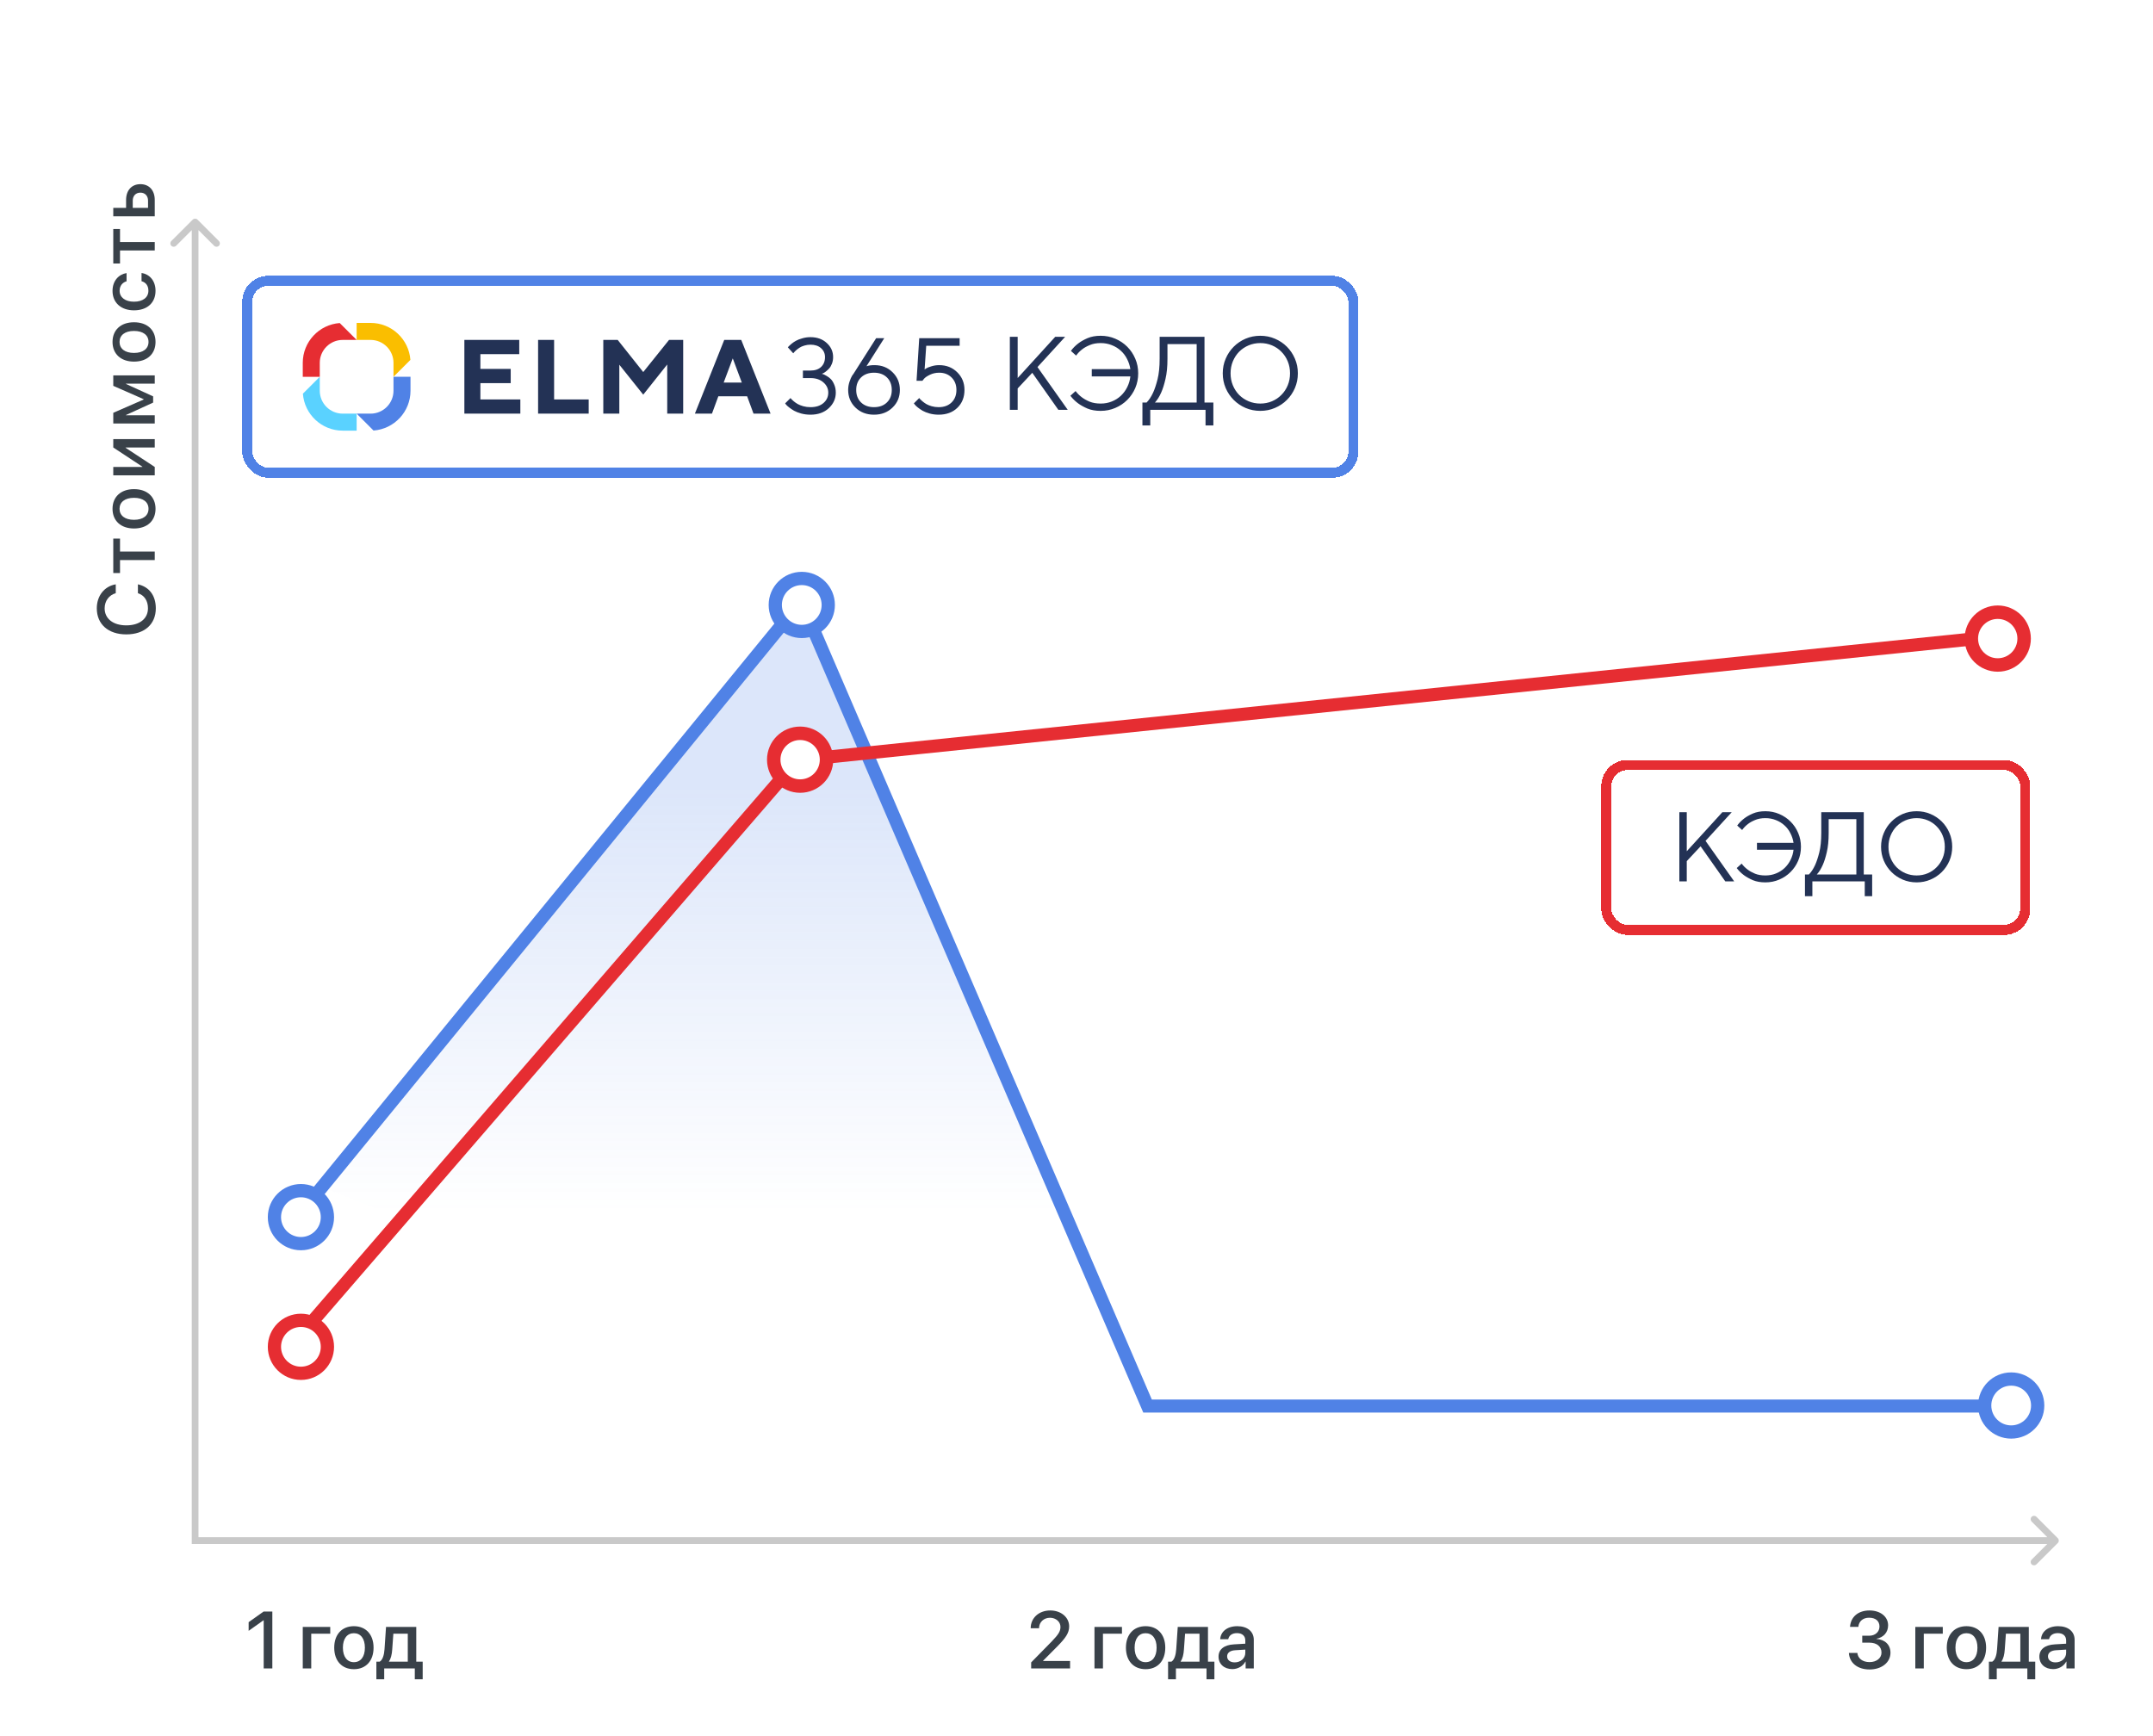 <svg width="320" height="258" viewBox="0 0 320 258" fill="none" xmlns="http://www.w3.org/2000/svg">
<g clip-path="url(#clip0_3767_4099)">
<g filter="url(#filter0_d_3767_4099)">
<path d="M0 9.6C0 6.24 0 4.56 0.654 3.276C1.229 2.147 2.147 1.229 3.276 0.654C4.56 0 6.24 0 9.6 0H310.4C313.76 0 315.44 0 316.724 0.654C317.853 1.229 318.771 2.147 319.346 3.276C320 4.56 320 6.24 320 9.6V254.4C320 257.76 320 259.44 319.346 260.724C318.771 261.853 317.853 262.771 316.724 263.346C315.44 264 313.76 264 310.4 264H9.6C6.24 264 4.56 264 3.276 263.346C2.147 262.771 1.229 261.853 0.654 260.724C0 259.44 0 257.76 0 254.4V9.6Z" fill="white" fill-opacity="0.25" shape-rendering="crispEdges"/>
<path d="M0.154 9.6C0.154 7.917 0.154 6.665 0.235 5.672C0.316 4.681 0.477 3.962 0.791 3.346C1.352 2.246 2.246 1.352 3.346 0.791C3.962 0.477 4.681 0.316 5.672 0.235C6.665 0.154 7.917 0.154 9.6 0.154H310.4C312.083 0.154 313.335 0.154 314.328 0.235C315.319 0.316 316.038 0.477 316.654 0.791C317.754 1.352 318.648 2.246 319.209 3.346C319.523 3.962 319.684 4.681 319.765 5.672C319.846 6.665 319.846 7.917 319.846 9.6V254.4C319.846 256.083 319.846 257.335 319.765 258.328C319.684 259.319 319.523 260.038 319.209 260.654C318.648 261.754 317.754 262.648 316.654 263.209C316.038 263.523 315.319 263.684 314.328 263.765C313.335 263.846 312.083 263.846 310.4 263.846H9.6C7.917 263.846 6.665 263.846 5.672 263.765C4.681 263.684 3.962 263.523 3.346 263.209C2.246 262.648 1.352 261.754 0.791 260.654C0.477 260.038 0.316 259.319 0.235 258.328C0.154 257.335 0.154 256.083 0.154 254.4V9.6Z" stroke="white" stroke-opacity="0.15" stroke-width="0.308" shape-rendering="crispEdges"/>
</g>
<rect x="5" y="6" width="310" height="258" rx="3.867" fill="white"/>
<g filter="url(#filter1_d_3767_4099)">
<rect x="238" y="112" width="63.759" height="26" rx="3.867" fill="white" shape-rendering="crispEdges"/>
<rect x="238.75" y="112.75" width="62.259" height="24.5" rx="3.117" stroke="#E62D32" stroke-width="1.5" shape-rendering="crispEdges"/>
<path d="M249.601 119.764H250.703V125.566L255.991 119.764H257.386L253.494 124.024L257.754 130.047H256.431L252.759 124.832L250.703 127.035V130.047H249.601V119.764Z" fill="#233255"/>
<path d="M262.386 130.194C261.681 130.194 261.064 130.086 260.536 129.87C260.017 129.645 259.576 129.4 259.214 129.136C258.792 128.823 258.43 128.465 258.127 128.064L258.861 127.403C259.106 127.735 259.4 128.029 259.742 128.284C260.036 128.509 260.403 128.715 260.844 128.901C261.285 129.077 261.799 129.165 262.386 129.165C262.954 129.165 263.478 129.067 263.958 128.871C264.448 128.676 264.874 128.406 265.236 128.064C265.608 127.711 265.907 127.305 266.132 126.844C266.367 126.374 266.514 125.875 266.573 125.346H261.138V124.318H266.573C266.495 123.809 266.338 123.329 266.103 122.878C265.878 122.428 265.584 122.041 265.221 121.718C264.859 121.385 264.438 121.125 263.958 120.939C263.478 120.743 262.954 120.645 262.386 120.645C261.799 120.645 261.29 120.738 260.859 120.925C260.428 121.101 260.07 121.302 259.786 121.527C259.453 121.781 259.169 122.075 258.934 122.408L258.2 121.747C258.484 121.355 258.832 121.003 259.243 120.69C259.586 120.425 260.017 120.18 260.536 119.955C261.064 119.73 261.681 119.617 262.386 119.617C263.121 119.617 263.806 119.754 264.443 120.028C265.089 120.303 265.652 120.68 266.132 121.16C266.612 121.639 266.989 122.203 267.263 122.849C267.537 123.485 267.675 124.171 267.675 124.905C267.675 125.64 267.537 126.33 267.263 126.977C266.989 127.613 266.612 128.171 266.132 128.651C265.652 129.131 265.089 129.508 264.443 129.782C263.806 130.056 263.121 130.194 262.386 130.194Z" fill="#233255"/>
<path d="M268.271 129.018H268.858C269.201 128.666 269.505 128.206 269.769 127.638C269.994 127.148 270.205 126.516 270.401 125.743C270.597 124.959 270.694 123.995 270.694 122.849V119.764H277.011V129.018H278.259V132.25H277.158V130.047H269.372V132.25H268.271V129.018ZM275.909 129.018V120.792H271.796V122.849C271.796 123.975 271.703 124.925 271.517 125.699C271.341 126.472 271.14 127.109 270.915 127.608C270.66 128.186 270.366 128.656 270.033 129.018H275.909Z" fill="#233255"/>
<path d="M284.869 130.194C284.135 130.194 283.444 130.056 282.798 129.782C282.161 129.508 281.603 129.131 281.123 128.651C280.643 128.171 280.266 127.613 279.992 126.977C279.718 126.33 279.581 125.64 279.581 124.905C279.581 124.171 279.718 123.485 279.992 122.849C280.266 122.203 280.643 121.639 281.123 121.16C281.603 120.68 282.161 120.303 282.798 120.028C283.444 119.754 284.135 119.617 284.869 119.617C285.604 119.617 286.289 119.754 286.926 120.028C287.572 120.303 288.135 120.68 288.615 121.16C289.095 121.639 289.472 122.203 289.746 122.849C290.02 123.485 290.157 124.171 290.157 124.905C290.157 125.64 290.02 126.33 289.746 126.977C289.472 127.613 289.095 128.171 288.615 128.651C288.135 129.131 287.572 129.508 286.926 129.782C286.289 130.056 285.604 130.194 284.869 130.194ZM284.869 129.165C285.457 129.165 286.005 129.058 286.514 128.842C287.024 128.627 287.464 128.328 287.836 127.946C288.218 127.564 288.517 127.114 288.732 126.595C288.948 126.076 289.056 125.513 289.056 124.905C289.056 124.298 288.948 123.735 288.732 123.216C288.517 122.697 288.218 122.247 287.836 121.865C287.464 121.483 287.024 121.184 286.514 120.969C286.005 120.753 285.457 120.645 284.869 120.645C284.282 120.645 283.733 120.753 283.224 120.969C282.715 121.184 282.269 121.483 281.887 121.865C281.515 122.247 281.221 122.697 281.006 123.216C280.79 123.735 280.683 124.298 280.683 124.905C280.683 125.513 280.79 126.076 281.006 126.595C281.221 127.114 281.515 127.564 281.887 127.946C282.269 128.328 282.715 128.627 283.224 128.842C283.733 129.058 284.282 129.165 284.869 129.165Z" fill="#233255"/>
</g>
<path d="M119.562 89.351L48 176.5L166 223.5L296.5 226L295 208.5H170.5L119.562 89.351Z" fill="url(#paint0_linear_3767_4099)" fill-opacity="0.2"/>
<path d="M47 177.5L119.078 89.351L170.559 209H298" stroke="#5082E6" stroke-width="1.934"/>
<circle cx="119.168" cy="89.923" r="4.923" fill="#5082E6"/>
<circle cx="119.166" cy="89.923" r="2.954" fill="white"/>
<circle cx="44.727" cy="180.923" r="4.923" fill="#5082E6"/>
<circle cx="44.725" cy="180.923" r="2.954" fill="white"/>
<circle cx="298.923" cy="208.923" r="4.923" fill="#5082E6"/>
<circle cx="298.921" cy="208.923" r="2.954" fill="white"/>
<path d="M43.67 199.625L118.5 113L293 95" stroke="#E62D32" stroke-width="1.934"/>
<circle cx="296.923" cy="94.923" r="3.923" fill="white" stroke="#E62D32" stroke-width="2"/>
<circle cx="118.923" cy="112.923" r="3.923" fill="white" stroke="#E62D32" stroke-width="2"/>
<circle cx="44.727" cy="200.198" r="4.923" fill="#E62D32"/>
<circle cx="44.725" cy="200.198" r="2.954" fill="white"/>
<path d="M39.193 248V240.846H39.164L36.955 242.416V241.127L39.182 239.545H40.477V248H39.193ZM49.084 242.838H46.26V248H45V241.836H49.084V242.838ZM52.6 248.117C50.836 248.117 49.676 246.904 49.676 244.918C49.676 242.938 50.842 241.725 52.6 241.725C54.357 241.725 55.523 242.938 55.523 244.918C55.523 246.904 54.363 248.117 52.6 248.117ZM52.6 247.074C53.596 247.074 54.234 246.289 54.234 244.918C54.234 243.553 53.59 242.768 52.6 242.768C51.609 242.768 50.965 243.553 50.965 244.918C50.965 246.289 51.609 247.074 52.6 247.074ZM60.609 246.998V242.838H58.465L58.295 245.193C58.248 245.92 58.096 246.553 57.815 246.951V246.998H60.609ZM57.105 249.617H55.94V246.998H56.438C56.889 246.717 57.094 245.973 57.152 245.141L57.375 241.836H61.869V246.998H62.824V249.617H61.652V248H57.105V249.617Z" fill="#394149"/>
<path d="M23.158 90.426C23.158 92.799 21.465 94.299 18.77 94.299C16.092 94.299 14.387 92.787 14.387 90.426C14.387 88.563 15.518 87.139 17.205 86.858L17.205 88.176C16.203 88.451 15.553 89.33 15.553 90.426C15.553 91.961 16.812 92.957 18.77 92.957C20.744 92.957 21.992 91.973 21.992 90.42C21.992 89.289 21.441 88.475 20.498 88.176L20.498 86.858C22.174 87.221 23.158 88.528 23.158 90.426ZM16.836 80.056L17.838 80.056L17.838 81.99L23 81.99L23 83.249L17.838 83.249L17.838 85.183L16.836 85.183L16.836 80.056ZM23.117 75.633C23.117 77.397 21.904 78.557 19.918 78.557C17.938 78.557 16.725 77.391 16.725 75.633C16.725 73.875 17.938 72.709 19.918 72.709C21.904 72.709 23.117 73.869 23.117 75.633ZM22.074 75.633C22.074 74.637 21.289 73.998 19.918 73.998C18.553 73.998 17.768 74.643 17.768 75.633C17.768 76.623 18.553 77.268 19.918 77.268C21.289 77.268 22.074 76.623 22.074 75.633ZM23 69.411L23 70.659L16.836 70.659L16.836 69.411L21.154 69.411L21.154 69.365L16.836 66.517L16.836 65.269L23 65.269L23 66.517L18.67 66.517L18.67 66.564L23 69.411ZM23 61.731L23 62.949L16.836 62.949L16.836 61.361L21.354 59.387L21.354 59.34L16.836 57.354L16.836 55.801L23 55.801L23 57.031L18.723 57.031L18.723 57.072L22.76 58.918L22.76 59.844L18.723 61.69L18.723 61.731L23 61.731ZM23.117 50.827C23.117 52.591 21.904 53.751 19.918 53.751C17.938 53.751 16.725 52.585 16.725 50.827C16.725 49.069 17.938 47.903 19.918 47.903C21.904 47.903 23.117 49.064 23.117 50.827ZM22.074 50.827C22.074 49.831 21.289 49.193 19.918 49.193C18.553 49.193 17.768 49.837 17.768 50.827C17.768 51.818 18.553 52.462 19.918 52.462C21.289 52.462 22.074 51.818 22.074 50.827ZM18.811 40.592L18.811 41.811C18.242 41.975 17.779 42.443 17.779 43.229C17.779 44.207 18.617 44.846 19.918 44.846C21.254 44.846 22.057 44.201 22.057 43.217C22.057 42.467 21.682 41.975 21.037 41.799L21.037 40.58C22.273 40.762 23.117 41.776 23.117 43.229C23.117 44.992 21.893 46.129 19.918 46.129C17.984 46.129 16.725 44.992 16.725 43.24C16.725 41.717 17.674 40.768 18.811 40.592ZM16.836 34.042L17.838 34.042L17.838 35.976L23 35.976L23 37.235L17.838 37.235L17.838 39.169L16.836 39.169L16.836 34.042ZM19.73 29.83L19.73 30.896L22.004 30.896L22.004 29.83C22.004 29.104 21.547 28.635 20.867 28.635C20.182 28.635 19.73 29.109 19.73 29.83ZM23 32.156L16.836 32.156L16.836 30.896L18.74 30.896L18.74 29.719C18.74 28.295 19.566 27.375 20.867 27.375C22.174 27.375 23 28.295 23 29.719L23 32.156Z" fill="#394149"/>
<path d="M153.191 242.023C153.191 240.5 154.416 239.387 156.098 239.387C157.709 239.387 158.91 240.412 158.91 241.754C158.91 242.738 158.383 243.471 157.146 244.736L155.031 246.863V246.893H159.045V248H153.262V247.109L156.314 243.998C157.346 242.926 157.615 242.48 157.615 241.818C157.615 241.068 156.936 240.471 156.057 240.471C155.131 240.471 154.434 241.139 154.434 242.018V242.035H153.191V242.023ZM166.756 242.838H163.932V248H162.672V241.836H166.756V242.838ZM170.271 248.117C168.508 248.117 167.348 246.904 167.348 244.918C167.348 242.938 168.514 241.725 170.271 241.725C172.029 241.725 173.195 242.938 173.195 244.918C173.195 246.904 172.035 248.117 170.271 248.117ZM170.271 247.074C171.268 247.074 171.906 246.289 171.906 244.918C171.906 243.553 171.262 242.768 170.271 242.768C169.281 242.768 168.637 243.553 168.637 244.918C168.637 246.289 169.281 247.074 170.271 247.074ZM178.281 246.998V242.838H176.137L175.967 245.193C175.92 245.92 175.768 246.553 175.486 246.951V246.998H178.281ZM174.777 249.617H173.611V246.998H174.109C174.561 246.717 174.766 245.973 174.824 245.141L175.047 241.836H179.541V246.998H180.496V249.617H179.324V248H174.777V249.617ZM183.514 247.104C184.398 247.104 185.09 246.494 185.09 245.691V245.205L183.572 245.299C182.816 245.352 182.389 245.686 182.389 246.213C182.389 246.752 182.834 247.104 183.514 247.104ZM183.162 248.105C181.955 248.105 181.111 247.355 181.111 246.248C181.111 245.17 181.938 244.508 183.402 244.426L185.09 244.326V243.852C185.09 243.166 184.627 242.756 183.854 242.756C183.121 242.756 182.664 243.107 182.553 243.658H181.357C181.428 242.545 182.377 241.725 183.9 241.725C185.395 241.725 186.35 242.516 186.35 243.752V248H185.137V246.986H185.107C184.75 247.672 183.971 248.105 183.162 248.105Z" fill="#394149"/>
<path d="M276.785 244.174V243.143H277.805C278.719 243.143 279.346 242.568 279.346 241.771C279.346 240.986 278.807 240.465 277.805 240.465C276.891 240.465 276.281 240.992 276.205 241.824H274.969C275.068 240.342 276.188 239.387 277.863 239.387C279.463 239.387 280.629 240.295 280.629 241.596C280.629 242.65 279.938 243.406 278.889 243.594V243.617C280.16 243.705 280.98 244.484 280.98 245.668C280.98 247.145 279.639 248.158 277.875 248.158C276.053 248.158 274.881 247.156 274.799 245.697H276.059C276.141 246.506 276.809 247.062 277.875 247.062C278.906 247.062 279.645 246.477 279.645 245.65C279.645 244.736 278.953 244.174 277.84 244.174H276.785ZM288.756 242.838H285.932V248H284.672V241.836H288.756V242.838ZM292.271 248.117C290.508 248.117 289.348 246.904 289.348 244.918C289.348 242.938 290.514 241.725 292.271 241.725C294.029 241.725 295.195 242.938 295.195 244.918C295.195 246.904 294.035 248.117 292.271 248.117ZM292.271 247.074C293.268 247.074 293.906 246.289 293.906 244.918C293.906 243.553 293.262 242.768 292.271 242.768C291.281 242.768 290.637 243.553 290.637 244.918C290.637 246.289 291.281 247.074 292.271 247.074ZM300.281 246.998V242.838H298.137L297.967 245.193C297.92 245.92 297.768 246.553 297.486 246.951V246.998H300.281ZM296.777 249.617H295.611V246.998H296.109C296.561 246.717 296.766 245.973 296.824 245.141L297.047 241.836H301.541V246.998H302.496V249.617H301.324V248H296.777V249.617ZM305.514 247.104C306.398 247.104 307.09 246.494 307.09 245.691V245.205L305.572 245.299C304.816 245.352 304.389 245.686 304.389 246.213C304.389 246.752 304.834 247.104 305.514 247.104ZM305.162 248.105C303.955 248.105 303.111 247.355 303.111 246.248C303.111 245.17 303.938 244.508 305.402 244.426L307.09 244.326V243.852C307.09 243.166 306.627 242.756 305.854 242.756C305.121 242.756 304.664 243.107 304.553 243.658H303.357C303.428 242.545 304.377 241.725 305.9 241.725C307.395 241.725 308.35 242.516 308.35 243.752V248H307.137V246.986H307.107C306.75 247.672 305.971 248.105 305.162 248.105Z" fill="#394149"/>
<g filter="url(#filter2_d_3767_4099)">
<rect x="36" y="41" width="165.899" height="30.013" rx="3.867" fill="white" shape-rendering="crispEdges"/>
<rect x="36.75" y="41.75" width="164.399" height="28.513" rx="3.117" stroke="#5082E6" stroke-width="1.5" shape-rendering="crispEdges"/>
<path d="M55.082 61.486H53.006L55.517 63.997C58.586 63.772 61.013 61.206 61.013 58.082V56.007H58.485V58.082C58.485 59.959 56.958 61.486 55.082 61.486Z" fill="#5082E6"/>
<path d="M58.485 53.933V56.007L60.996 53.496C60.772 50.429 58.206 48 55.082 48H53.006V50.528H55.082C56.958 50.528 58.485 52.055 58.485 53.933Z" fill="#FABE00"/>
<path d="M50.933 50.528H53.007L50.496 48.019C47.429 48.242 45 50.809 45 53.933V56.009H47.528V53.933C47.528 52.055 49.055 50.528 50.933 50.528Z" fill="#E62D32"/>
<path d="M47.528 58.082V56.007L45.019 58.518C45.243 61.586 47.809 64.013 50.934 64.013H53.009V61.486H50.934C49.056 61.486 47.528 59.959 47.528 58.082Z" fill="#5AD2FF"/>
<path fill-rule="evenodd" clip-rule="evenodd" d="M161.635 60.733C162.193 60.96 162.844 61.074 163.588 61.074C164.363 61.074 165.087 60.929 165.759 60.639C166.441 60.35 167.035 59.952 167.542 59.446C168.048 58.939 168.446 58.35 168.736 57.678C169.025 56.996 169.17 56.267 169.17 55.492C169.17 54.717 169.025 53.993 168.736 53.322C168.446 52.639 168.048 52.045 167.542 51.539C167.035 51.032 166.441 50.634 165.759 50.345C165.087 50.055 164.363 49.911 163.588 49.911C162.844 49.911 162.193 50.029 161.635 50.267C161.087 50.505 160.632 50.763 160.27 51.042C159.836 51.373 159.469 51.745 159.169 52.159L159.945 52.856C160.193 52.505 160.492 52.195 160.844 51.926C161.144 51.688 161.521 51.477 161.976 51.291C162.43 51.094 162.968 50.996 163.588 50.996C164.188 50.996 164.741 51.099 165.247 51.306C165.754 51.502 166.198 51.776 166.58 52.128C166.963 52.469 167.273 52.877 167.511 53.353C167.759 53.828 167.924 54.334 168.007 54.872H162.27V55.957H168.007C167.945 56.515 167.79 57.043 167.542 57.539C167.304 58.025 166.989 58.453 166.596 58.826C166.213 59.187 165.764 59.472 165.247 59.678C164.741 59.885 164.188 59.988 163.588 59.988C162.968 59.988 162.425 59.895 161.96 59.709C161.495 59.513 161.107 59.296 160.797 59.058C160.436 58.789 160.126 58.479 159.867 58.128L159.092 58.826C159.412 59.249 159.795 59.627 160.239 59.957C160.622 60.236 161.087 60.495 161.635 60.733ZM151.256 50.066H150.093V60.919H151.256V57.74L153.427 55.415L157.303 60.919H158.698L154.202 54.562L158.311 50.066H156.838L151.256 56.19V50.066ZM169.799 59.833H170.419C170.781 59.461 171.101 58.975 171.38 58.376C171.618 57.859 171.84 57.193 172.047 56.376C172.254 55.549 172.357 54.531 172.357 53.322V50.066H179.024V59.833H180.342V63.244H179.179V60.919H170.962V63.244H169.799V59.833ZM177.861 59.833V51.151H173.52V53.322C173.52 54.51 173.422 55.513 173.225 56.329C173.039 57.146 172.827 57.818 172.59 58.345C172.321 58.955 172.011 59.451 171.659 59.833H177.861ZM185.132 60.639C185.814 60.929 186.543 61.074 187.318 61.074C188.093 61.074 188.817 60.929 189.489 60.639C190.171 60.35 190.765 59.952 191.272 59.446C191.778 58.939 192.176 58.35 192.465 57.678C192.755 56.996 192.9 56.267 192.9 55.492C192.9 54.717 192.755 53.993 192.465 53.322C192.176 52.639 191.778 52.045 191.272 51.539C190.765 51.032 190.171 50.634 189.489 50.345C188.817 50.055 188.093 49.911 187.318 49.911C186.543 49.911 185.814 50.055 185.132 50.345C184.46 50.634 183.871 51.032 183.364 51.539C182.858 52.045 182.46 52.639 182.171 53.322C181.881 53.993 181.737 54.717 181.737 55.492C181.737 56.267 181.881 56.996 182.171 57.678C182.46 58.35 182.858 58.939 183.364 59.446C183.871 59.952 184.46 60.35 185.132 60.639ZM189.054 59.647C188.517 59.875 187.938 59.988 187.318 59.988C186.698 59.988 186.119 59.875 185.582 59.647C185.044 59.42 184.574 59.105 184.171 58.702C183.778 58.298 183.468 57.823 183.24 57.275C183.013 56.727 182.899 56.133 182.899 55.492C182.899 54.851 183.013 54.257 183.24 53.709C183.468 53.161 183.778 52.686 184.171 52.283C184.574 51.88 185.044 51.564 185.582 51.337C186.119 51.11 186.698 50.996 187.318 50.996C187.938 50.996 188.517 51.11 189.054 51.337C189.592 51.564 190.057 51.88 190.45 52.283C190.853 52.686 191.168 53.161 191.396 53.709C191.623 54.257 191.737 54.851 191.737 55.492C191.737 56.133 191.623 56.727 191.396 57.275C191.168 57.823 190.853 58.298 190.45 58.702C190.057 59.105 189.592 59.42 189.054 59.647ZM122.363 55.628C122.269 55.592 122.197 55.568 122.144 55.558L122.316 55.495C122.436 55.443 122.574 55.357 122.731 55.237C122.892 55.112 123.057 54.961 123.223 54.784C123.39 54.607 123.531 54.369 123.646 54.072C123.766 53.775 123.825 53.444 123.825 53.079C123.825 52.256 123.51 51.557 122.879 50.984C122.249 50.405 121.443 50.116 120.463 50.116C120.046 50.116 119.642 50.173 119.251 50.288C118.86 50.397 118.545 50.52 118.305 50.655C118.065 50.786 117.841 50.937 117.633 51.109C117.424 51.281 117.291 51.401 117.234 51.468C117.177 51.536 117.132 51.591 117.101 51.633L117.899 52.516L118.008 52.391C118.076 52.303 118.18 52.196 118.321 52.071C118.467 51.94 118.636 51.812 118.829 51.687C119.022 51.557 119.264 51.45 119.556 51.367C119.853 51.278 120.156 51.234 120.463 51.234C121.125 51.234 121.649 51.409 122.035 51.758C122.426 52.107 122.621 52.547 122.621 53.079C122.621 53.689 122.428 54.176 122.043 54.541C121.662 54.901 121.136 55.081 120.463 55.081H119.337V56.199H120.463C121.25 56.199 121.886 56.41 122.371 56.832C122.861 57.255 123.106 57.765 123.106 58.365C123.106 58.98 122.869 59.493 122.395 59.905C121.92 60.317 121.276 60.523 120.463 60.523C120.088 60.523 119.728 60.476 119.384 60.382C119.045 60.283 118.769 60.174 118.555 60.054C118.342 59.929 118.144 59.791 117.961 59.639C117.779 59.483 117.661 59.374 117.609 59.311C117.557 59.243 117.521 59.194 117.5 59.163L116.695 59.96L116.827 60.14C116.921 60.255 117.075 60.395 117.289 60.562C117.502 60.729 117.747 60.893 118.024 61.055C118.305 61.211 118.662 61.349 119.095 61.469C119.528 61.584 119.984 61.641 120.463 61.641C121.584 61.641 122.491 61.318 123.184 60.672C123.878 60.02 124.224 59.251 124.224 58.365C124.224 57.927 124.149 57.533 123.997 57.184C123.852 56.83 123.687 56.559 123.505 56.371C123.322 56.183 123.111 56.022 122.872 55.886C122.632 55.745 122.462 55.66 122.363 55.628ZM132.669 55.339C131.955 54.63 131.058 54.276 129.979 54.276C129.489 54.276 129.09 54.33 128.783 54.44L131.426 50.272H130.221L126.859 55.558L126.648 55.847C126.523 56.05 126.393 56.353 126.257 56.754C126.127 57.15 126.062 57.552 126.062 57.958C126.062 59.006 126.424 59.882 127.149 60.586C127.873 61.289 128.791 61.641 129.901 61.641C131.011 61.641 131.929 61.289 132.653 60.586C133.383 59.882 133.748 59.009 133.748 57.966C133.748 56.918 133.388 56.043 132.669 55.339ZM132.544 57.966C132.544 58.732 132.304 59.35 131.824 59.819C131.345 60.288 130.704 60.523 129.901 60.523C129.103 60.523 128.462 60.288 127.977 59.819C127.498 59.35 127.258 58.732 127.258 57.966C127.258 57.195 127.498 56.574 127.977 56.105C128.462 55.636 129.103 55.401 129.901 55.401C130.704 55.401 131.345 55.636 131.824 56.105C132.304 56.574 132.544 57.195 132.544 57.966ZM139.589 54.276C140.668 54.276 141.564 54.63 142.278 55.339C142.993 56.043 143.35 56.916 143.35 57.958C143.35 59.048 142.998 59.934 142.294 60.617C141.59 61.3 140.662 61.641 139.51 61.641C139.052 61.641 138.609 61.584 138.181 61.469C137.754 61.349 137.402 61.211 137.126 61.055C136.855 60.893 136.615 60.729 136.406 60.562C136.198 60.395 136.052 60.255 135.968 60.14L135.828 59.96L136.625 59.163C136.646 59.194 136.683 59.243 136.735 59.311C136.792 59.374 136.909 59.483 137.087 59.639C137.269 59.791 137.462 59.929 137.665 60.054C137.868 60.174 138.134 60.283 138.463 60.382C138.796 60.476 139.146 60.523 139.51 60.523C140.313 60.523 140.954 60.288 141.434 59.819C141.914 59.35 142.153 58.73 142.153 57.958C142.153 57.203 141.914 56.587 141.434 56.113C140.96 55.639 140.345 55.401 139.589 55.401C139.088 55.401 138.63 55.503 138.213 55.706C137.796 55.91 137.506 56.105 137.345 56.293L137.102 56.598H136.226L136.625 50.272H142.63V51.398H137.665L137.423 54.917C137.485 54.875 137.574 54.818 137.689 54.745C137.803 54.666 138.046 54.57 138.416 54.455C138.791 54.336 139.182 54.276 139.589 54.276ZM77.338 61.485V59.378H71.4V56.948H75.907V54.839H71.4V52.646H77.175V50.528H69.019V61.485H77.338ZM79.977 50.528V61.483H87.498V59.375H82.357V50.528H79.977ZM99.439 50.528H101.542V61.485H99.169V54.18L95.605 58.664L92.049 54.211V61.485H89.668V50.528H91.81L95.605 55.304L99.439 50.528ZM105.818 61.485L106.768 58.903H111.045L111.995 61.485H114.531L110.171 50.528H107.642L103.282 61.485H105.818ZM107.558 56.87L108.911 53.271L110.257 56.87H107.558Z" fill="#233255"/>
</g>
<path d="M305.854 229.354C306.049 229.158 306.049 228.842 305.854 228.646L302.672 225.464C302.476 225.269 302.16 225.269 301.964 225.464C301.769 225.66 301.769 225.976 301.964 226.172L304.793 229L301.964 231.828C301.769 232.024 301.769 232.34 301.964 232.536C302.16 232.731 302.476 232.731 302.672 232.536L305.854 229.354ZM29 229.5H305.5V228.5H29V229.5Z" fill="#C9C9C9"/>
<path d="M29.354 32.647C29.158 32.451 28.842 32.451 28.646 32.647L25.465 35.828C25.269 36.024 25.269 36.34 25.465 36.535C25.66 36.731 25.976 36.731 26.172 36.535L29 33.707L31.828 36.535C32.024 36.731 32.34 36.731 32.535 36.535C32.731 36.34 32.731 36.024 32.535 35.828L29.354 32.647ZM29.5 229.5L29.5 33L28.5 33L28.5 229.5H29.5Z" fill="#C9C9C9"/>
</g>
<defs>
<filter id="filter0_d_3767_4099" x="-2" y="-1.206" width="324" height="268" filterUnits="userSpaceOnUse" color-interpolation-filters="sRGB">
<feFlood flood-opacity="0" result="BackgroundImageFix"/>
<feColorMatrix in="SourceAlpha" type="matrix" values="0 0 0 0 0 0 0 0 0 0 0 0 0 0 0 0 0 0 127 0" result="hardAlpha"/>
<feOffset dy="0.794"/>
<feGaussianBlur stdDeviation="1"/>
<feComposite in2="hardAlpha" operator="out"/>
<feColorMatrix type="matrix" values="0 0 0 0 0 0 0 0 0 0 0 0 0 0 0 0 0 0 0.08 0"/>
<feBlend mode="normal" in2="BackgroundImageFix" result="effect1_dropShadow_3767_4099"/>
<feBlend mode="normal" in="SourceGraphic" in2="effect1_dropShadow_3767_4099" result="shape"/>
</filter>
<filter id="filter1_d_3767_4099" x="218.664" y="93.631" width="102.429" height="64.671" filterUnits="userSpaceOnUse" color-interpolation-filters="sRGB">
<feFlood flood-opacity="0" result="BackgroundImageFix"/>
<feColorMatrix in="SourceAlpha" type="matrix" values="0 0 0 0 0 0 0 0 0 0 0 0 0 0 0 0 0 0 127 0" result="hardAlpha"/>
<feOffset dy="0.967"/>
<feGaussianBlur stdDeviation="9.668"/>
<feComposite in2="hardAlpha" operator="out"/>
<feColorMatrix type="matrix" values="0 0 0 0 0 0 0 0 0 0 0 0 0 0 0 0 0 0 0.1 0"/>
<feBlend mode="normal" in2="BackgroundImageFix" result="effect1_dropShadow_3767_4099"/>
<feBlend mode="normal" in="SourceGraphic" in2="effect1_dropShadow_3767_4099" result="shape"/>
</filter>
<filter id="filter2_d_3767_4099" x="16.665" y="21.665" width="204.57" height="68.684" filterUnits="userSpaceOnUse" color-interpolation-filters="sRGB">
<feFlood flood-opacity="0" result="BackgroundImageFix"/>
<feColorMatrix in="SourceAlpha" type="matrix" values="0 0 0 0 0 0 0 0 0 0 0 0 0 0 0 0 0 0 127 0" result="hardAlpha"/>
<feOffset/>
<feGaussianBlur stdDeviation="9.668"/>
<feComposite in2="hardAlpha" operator="out"/>
<feColorMatrix type="matrix" values="0 0 0 0 0 0 0 0 0 0 0 0 0 0 0 0 0 0 0.1 0"/>
<feBlend mode="normal" in2="BackgroundImageFix" result="effect1_dropShadow_3767_4099"/>
<feBlend mode="normal" in="SourceGraphic" in2="effect1_dropShadow_3767_4099" result="shape"/>
</filter>
<linearGradient id="paint0_linear_3767_4099" x1="106.161" y1="116.73" x2="106.161" y2="180.248" gradientUnits="userSpaceOnUse">
<stop stop-color="#5082E6"/>
<stop offset="1" stop-color="#5082E6" stop-opacity="0"/>
</linearGradient>
<clipPath id="clip0_3767_4099">
<path d="M0 7.734C0 3.463 3.463 0 7.734 0H312.266C316.537 0 320 3.463 320 7.734V258H0V7.734Z" fill="white"/>
</clipPath>
</defs>
</svg>
